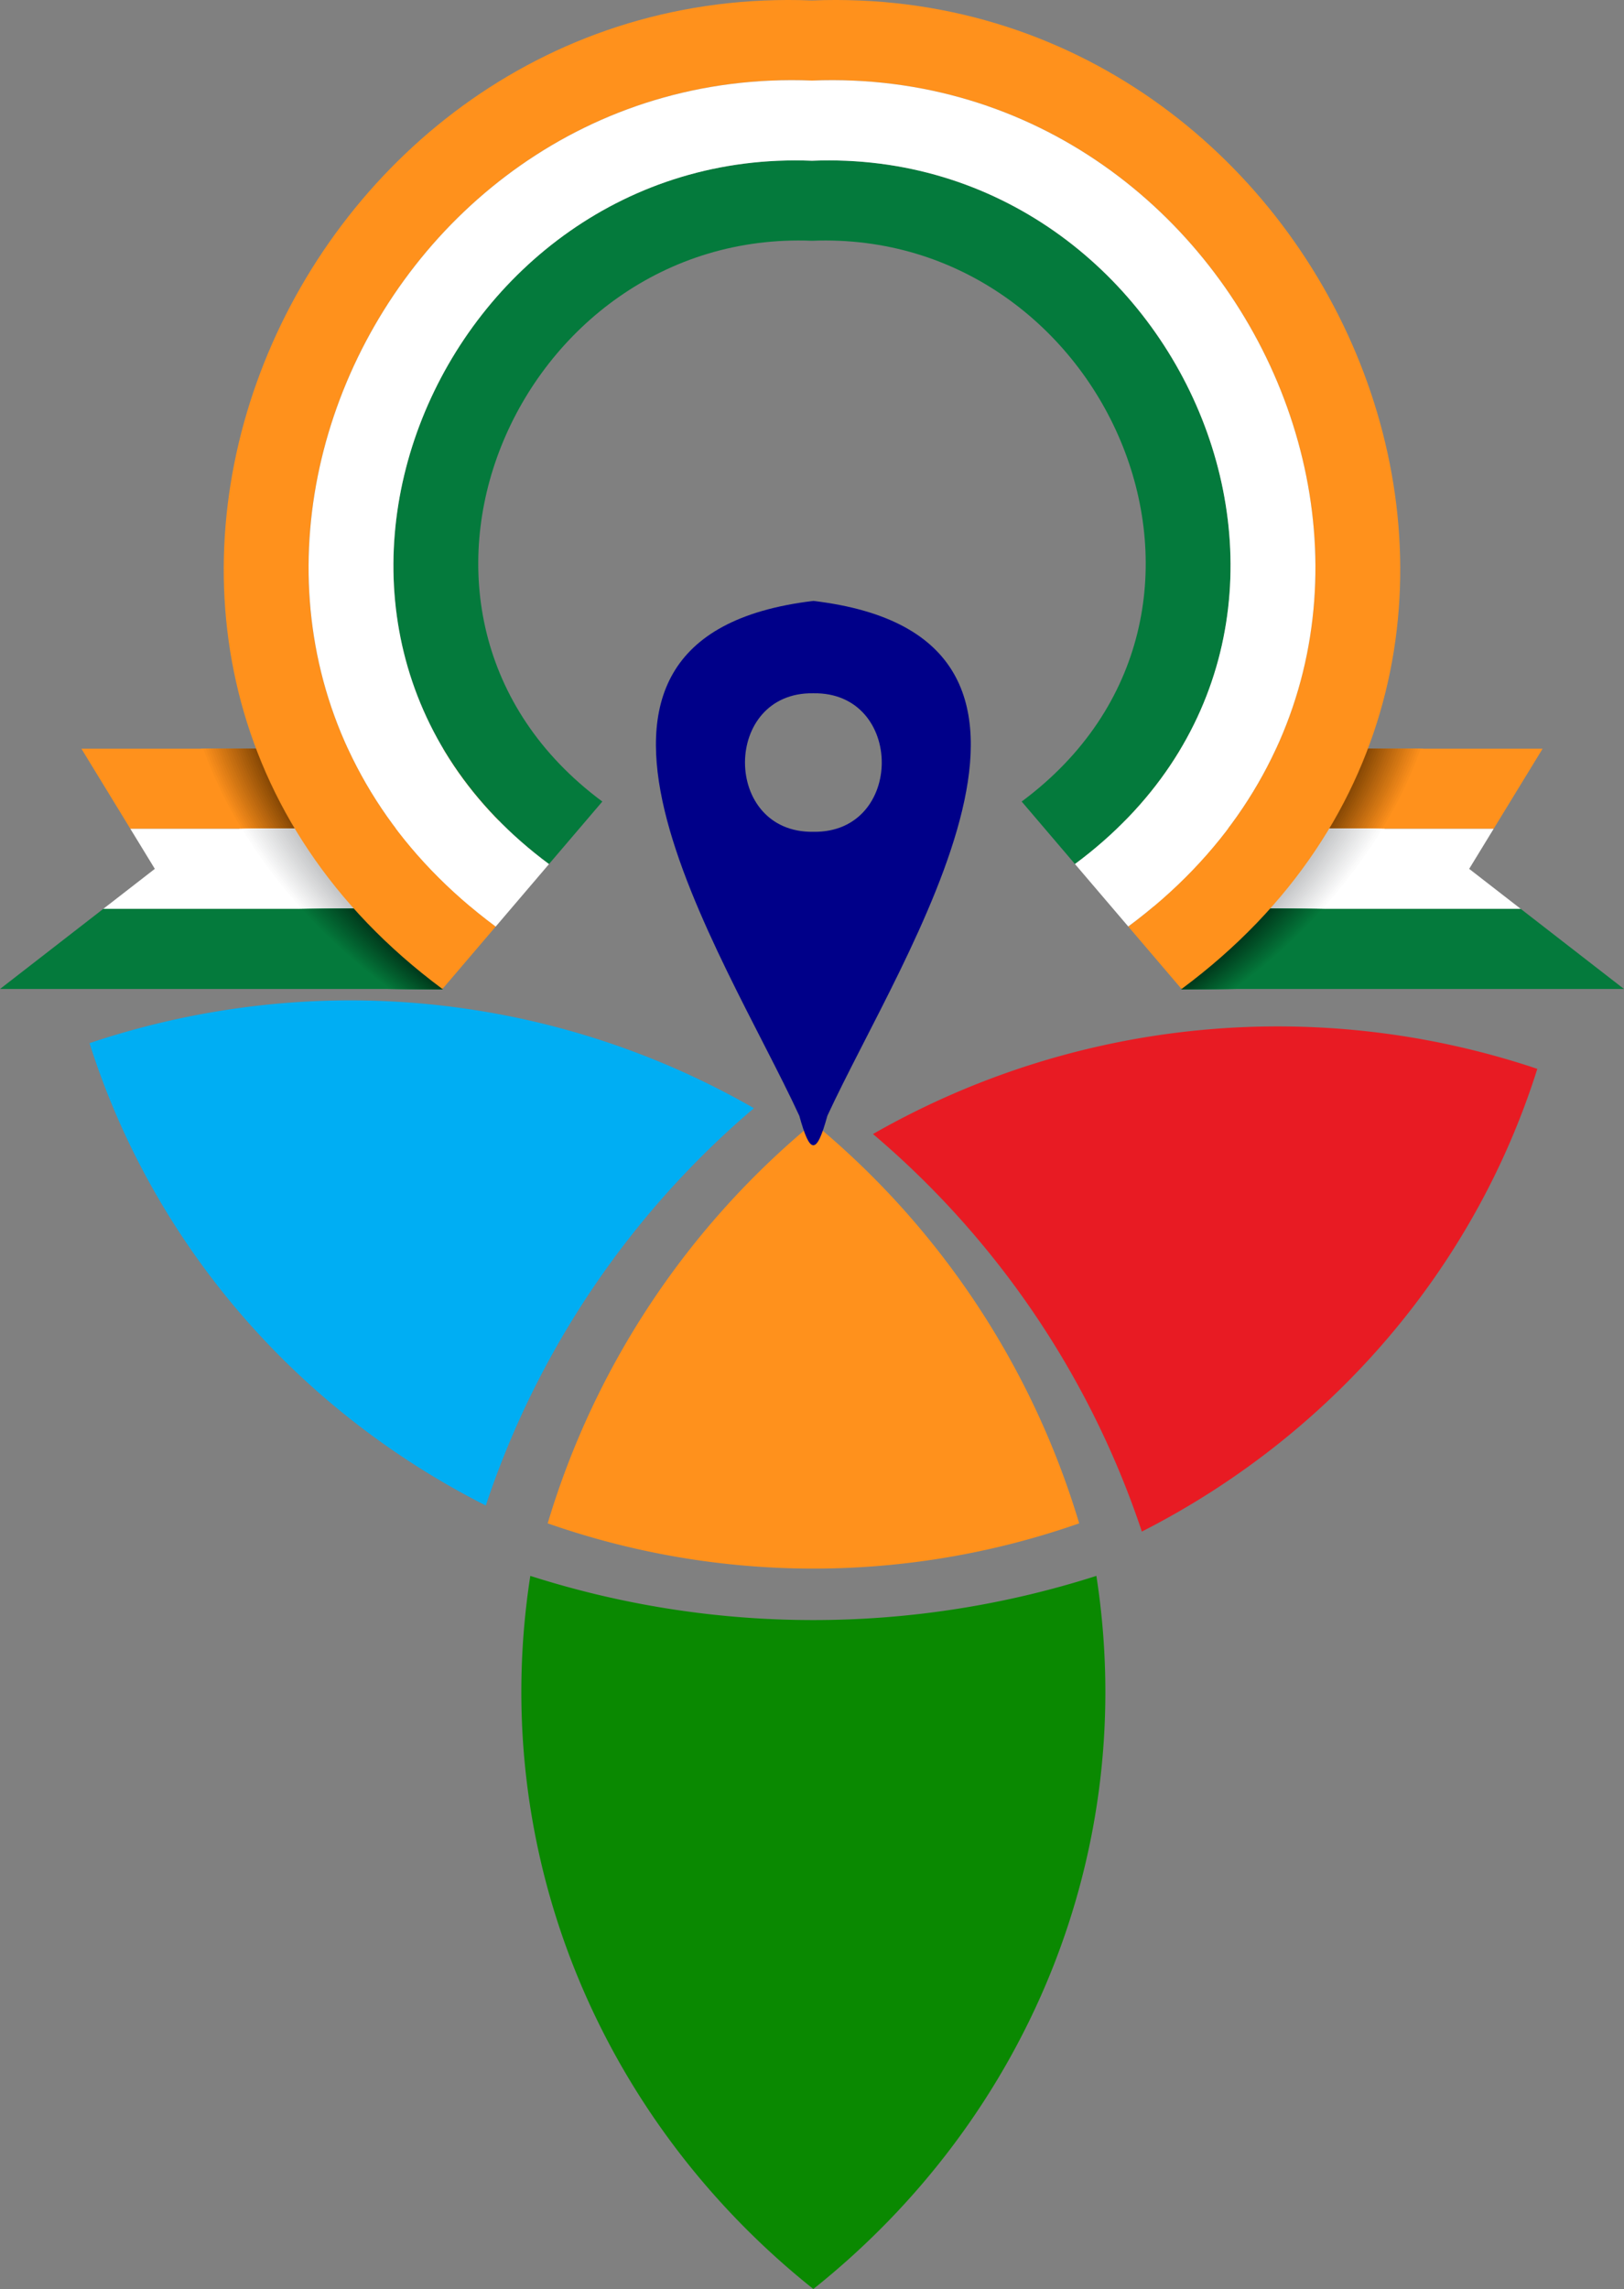<svg xmlns="http://www.w3.org/2000/svg" viewBox="0 0 666.9 939.8"><rect x="0" y="0" width="666.9" height="939.8" fill="#808080" stroke="none"/><defs><style>.cls-1{fill:#ff911c;}.cls-1,.cls-10,.cls-11,.cls-12,.cls-13,.cls-14,.cls-15,.cls-16,.cls-17,.cls-18,.cls-19,.cls-2,.cls-20,.cls-21,.cls-22,.cls-23,.cls-24,.cls-25,.cls-26,.cls-27,.cls-28,.cls-29,.cls-3,.cls-30,.cls-31,.cls-32,.cls-33,.cls-34,.cls-35,.cls-36,.cls-37,.cls-38,.cls-39,.cls-4,.cls-40,.cls-41,.cls-42,.cls-43,.cls-44,.cls-45,.cls-46,.cls-47,.cls-48,.cls-49,.cls-5,.cls-50,.cls-51,.cls-52,.cls-53,.cls-54,.cls-55,.cls-56,.cls-57,.cls-58,.cls-59,.cls-6,.cls-60,.cls-61,.cls-62,.cls-63,.cls-64,.cls-65,.cls-66,.cls-67,.cls-68,.cls-69,.cls-7,.cls-8,.cls-9{fill-rule:evenodd;}.cls-2{fill:#f98e1b;}.cls-3{fill:#f48a1a;}.cls-4{fill:#ee8719;}.cls-5{fill:#e98318;}.cls-6{fill:#e38017;}.cls-7{fill:#de7d15;}.cls-8{fill:#d87914;}.cls-9{fill:#d27613;}.cls-10{fill:#cd7312;}.cls-11{fill:#c76f11;}.cls-12{fill:#c26c10;}.cls-13{fill:#bc680f;}.cls-14{fill:#b7650e;}.cls-15{fill:#b1620d;}.cls-16{fill:#ab5e0c;}.cls-17{fill:#a65b0a;}.cls-18{fill:#a05809;}.cls-19{fill:#9b5408;}.cls-20{fill:#955107;}.cls-21{fill:#904d06;}.cls-22{fill:#8a4a05;}.cls-23{fill:#fff;}.cls-24{fill:#fcfcfc;}.cls-25{fill:#fafafa;}.cls-26{fill:#f7f7f7;}.cls-27{fill:#f4f4f5;}.cls-28{fill:#f1f2f2;}.cls-29{fill:#efefef;}.cls-30{fill:#ececed;}.cls-31{fill:#e9eaea;}.cls-32{fill:#e6e7e8;}.cls-33{fill:#e4e4e5;}.cls-34{fill:#e1e2e2;}.cls-35{fill:#dedfe0;}.cls-36{fill:#dbdcdd;}.cls-37{fill:#d9d9da;}.cls-38{fill:#d6d7d8;}.cls-39{fill:#d3d4d5;}.cls-40{fill:#d0d1d3;}.cls-41{fill:#cecfd0;}.cls-42{fill:#cbcccd;}.cls-43{fill:#c8c9cb;}.cls-44{fill:#c6c7c8;}.cls-45{fill:#047a3c;}.cls-46{fill:#04773a;}.cls-47{fill:#047439;}.cls-48{fill:#037137;}.cls-49{fill:#036e36;}.cls-50{fill:#036b34;}.cls-51{fill:#036833;}.cls-52{fill:#036531;}.cls-53{fill:#026230;}.cls-54{fill:#025f2e;}.cls-55{fill:#025c2d;}.cls-56{fill:#02592b;}.cls-57{fill:#02562a;}.cls-58{fill:#025328;}.cls-59{fill:#015027;}.cls-60{fill:#014d25;}.cls-61{fill:#014a24;}.cls-62{fill:#014722;}.cls-63{fill:#014421;}.cls-64{fill:#00411f;}.cls-65{fill:#003e1e;}.cls-66{fill:#003b1c;}.cls-67{fill:#0a8901;}.cls-68{fill:#e81b23;}.cls-69{fill:#00aef3;}.cls-70{fill:#000089;}</style></defs><g id="Layer_2" data-name="Layer 2"><g id="App_Icon_Kit_B" data-name="App Icon Kit B"><g id="App_Icon_and_Badge" data-name="App Icon and Badge"><g id="Main"><polygon class="cls-1" points="613.37 340.28 633.47 307.4 452.44 307.4 463.36 340.28 613.37 340.28"/><polygon class="cls-1" points="53.53 340.28 33.43 307.4 214.46 307.4 203.54 340.28 53.53 340.28 53.53 340.28"/><path class="cls-1" d="M584.42,307.4h-132l10.92,32.88H568.59a179.68,179.68,0,0,0,15.83-32.88Z"/><path class="cls-2" d="M583.39,307.4H452.44l10.92,32.88h104.2a179.68,179.68,0,0,0,15.83-32.88Z"/><path class="cls-3" d="M582.36,307.4H452.44l10.92,32.88H566.53a180.34,180.34,0,0,0,15.83-32.88Z"/><path class="cls-4" d="M581.33,307.4H452.44l10.92,32.88H565.49a179.73,179.73,0,0,0,15.84-32.88Z"/><path class="cls-5" d="M580.3,307.4H452.44l10.92,32.88h101.1A179.73,179.73,0,0,0,580.3,307.4Z"/><path class="cls-6" d="M579.27,307.4H452.44l10.92,32.88H563.43a180.38,180.38,0,0,0,15.84-32.88Z"/><path class="cls-7" d="M578.24,307.4H452.44l10.92,32.88h99a179.78,179.78,0,0,0,15.85-32.88Z"/><path class="cls-8" d="M577.21,307.4H452.44l10.92,32.88h98a180.43,180.43,0,0,0,15.85-32.88Z"/><path class="cls-9" d="M576.18,307.4H452.44l10.92,32.88h97a180.48,180.48,0,0,0,15.86-32.88Z"/><path class="cls-10" d="M575.15,307.4H452.44l10.92,32.88h95.93a180.48,180.48,0,0,0,15.86-32.88Z"/><path class="cls-11" d="M574.12,307.4H452.44l10.92,32.88h94.9a181.14,181.14,0,0,0,15.86-32.88Z"/><path class="cls-12" d="M573.08,307.4H452.44l10.92,32.88h93.86a179.82,179.82,0,0,0,15.86-32.88Z"/><path class="cls-13" d="M572.05,307.4H452.44l10.92,32.88h92.83a179.82,179.82,0,0,0,15.86-32.88Z"/><path class="cls-14" d="M571,307.4H452.44l10.92,32.88h91.8A180.48,180.48,0,0,0,571,307.4Z"/><path class="cls-15" d="M570,307.4H452.44l10.92,32.88h90.76A179.87,179.87,0,0,0,570,307.4Z"/><path class="cls-16" d="M569,307.4H452.44l10.92,32.88h89.73A180.52,180.52,0,0,0,569,307.4Z"/><path class="cls-17" d="M567.93,307.4H452.44l10.92,32.88h88.69a179.92,179.92,0,0,0,15.88-32.88Z"/><path class="cls-18" d="M566.9,307.4H452.44l10.92,32.88H551A179.92,179.92,0,0,0,566.9,307.4Z"/><path class="cls-19" d="M565.87,307.4H452.44l10.92,32.88H550a180.57,180.57,0,0,0,15.88-32.88Z"/><path class="cls-20" d="M564.84,307.4H452.44l10.92,32.88H549a180,180,0,0,0,15.89-32.88Z"/><path class="cls-21" d="M563.81,307.4H452.44l10.92,32.88h84.56a180,180,0,0,0,15.89-32.88Z"/><path class="cls-22" d="M562.78,307.4H452.44l10.92,32.88h83.53a180.62,180.62,0,0,0,15.89-32.88Z"/><path class="cls-1" d="M82.48,307.4h132l-10.92,32.88H98.3A180.29,180.29,0,0,1,82.48,307.4Z"/><path class="cls-2" d="M83.51,307.4h131l-10.92,32.88H99.34A179.68,179.68,0,0,1,83.51,307.4Z"/><path class="cls-3" d="M84.54,307.4H214.46l-10.92,32.88H100.37A180.34,180.34,0,0,1,84.54,307.4Z"/><path class="cls-4" d="M85.57,307.4H214.46l-10.92,32.88H101.41A179.73,179.73,0,0,1,85.57,307.4Z"/><path class="cls-5" d="M86.6,307.4H214.46l-10.92,32.88H102.44A179.73,179.73,0,0,1,86.6,307.4Z"/><path class="cls-6" d="M87.63,307.4H214.46l-10.92,32.88H103.47A180.38,180.38,0,0,1,87.63,307.4Z"/><path class="cls-7" d="M88.66,307.4h125.8l-10.92,32.88h-99A179.78,179.78,0,0,1,88.66,307.4Z"/><path class="cls-8" d="M89.69,307.4H214.46l-10.92,32.88h-98A179.78,179.78,0,0,1,89.69,307.4Z"/><path class="cls-9" d="M90.72,307.4H214.46l-10.92,32.88h-97A180.43,180.43,0,0,1,90.72,307.4Z"/><path class="cls-10" d="M91.75,307.4H214.46l-10.92,32.88H107.61A179.82,179.82,0,0,1,91.75,307.4Z"/><path class="cls-11" d="M92.78,307.4H214.46l-10.92,32.88h-94.9A180.48,180.48,0,0,1,92.78,307.4Z"/><path class="cls-12" d="M93.81,307.4H214.46l-10.92,32.88H109.68A180.52,180.52,0,0,1,93.81,307.4Z"/><path class="cls-13" d="M94.84,307.4H214.46l-10.92,32.88H110.71A180.52,180.52,0,0,1,94.84,307.4Z"/><path class="cls-14" d="M95.88,307.4H214.46l-10.92,32.88h-91.8A180.48,180.48,0,0,1,95.88,307.4Z"/><path class="cls-15" d="M96.91,307.4H214.46l-10.92,32.88H112.78A179.87,179.87,0,0,1,96.91,307.4Z"/><path class="cls-16" d="M97.94,307.4H214.46l-10.92,32.88H113.81A179.87,179.87,0,0,1,97.94,307.4Z"/><path class="cls-17" d="M99,307.4H214.46l-10.92,32.88h-88.7A180.52,180.52,0,0,1,99,307.4Z"/><path class="cls-18" d="M100,307.4H214.46l-10.92,32.88H115.88A179.92,179.92,0,0,1,100,307.4Z"/><path class="cls-19" d="M101,307.4H214.46l-10.92,32.88H116.91A180.57,180.57,0,0,1,101,307.4Z"/><path class="cls-20" d="M102.06,307.4h112.4l-10.92,32.88H118a180,180,0,0,1-15.89-32.88Z"/><path class="cls-21" d="M103.09,307.4H214.46l-10.92,32.88H119a180,180,0,0,1-15.89-32.88Z"/><path class="cls-22" d="M104.12,307.4H214.46l-10.92,32.88H120a180.62,180.62,0,0,1-15.89-32.88Z"/><polygon class="cls-23" points="624.51 373.17 603.32 356.73 613.37 340.28 463.36 340.28 474.29 373.17 624.51 373.17"/><polygon class="cls-23" points="42.39 373.17 63.58 356.73 53.53 340.28 203.54 340.28 192.61 373.17 42.39 373.17 42.39 373.17"/><path class="cls-23" d="M568.59,340.28H463.36l10.93,32.89H544a220.08,220.08,0,0,0,24.62-32.89Z"/><path class="cls-24" d="M567.56,340.28H463.36l10.93,32.89H543a219.34,219.34,0,0,0,24.61-32.89Z"/><path class="cls-25" d="M566.53,340.28H463.36l10.93,32.89h67.65a220.58,220.58,0,0,0,24.59-32.89Z"/><path class="cls-26" d="M565.49,340.28H463.36l10.93,32.89h66.63a219.08,219.08,0,0,0,24.57-32.89Z"/><path class="cls-27" d="M564.46,340.28H463.36l10.93,32.89h65.62a219.63,219.63,0,0,0,24.55-32.89Z"/><path class="cls-28" d="M563.43,340.28H463.36l10.93,32.89H538.9a220.19,220.19,0,0,0,24.53-32.89Z"/><path class="cls-29" d="M562.39,340.28h-99l10.93,32.89h63.59a218.69,218.69,0,0,0,24.51-32.89Z"/><path class="cls-30" d="M561.36,340.28h-98l10.93,32.89h62.58a219.93,219.93,0,0,0,24.49-32.89Z"/><path class="cls-31" d="M560.32,340.28h-97l10.93,32.89h61.56a218.44,218.44,0,0,0,24.47-32.89Z"/><path class="cls-32" d="M559.29,340.28H463.36l10.93,32.89h60.55a219,219,0,0,0,24.45-32.89Z"/><path class="cls-33" d="M558.26,340.28h-94.9l10.93,32.89h59.53a218.93,218.93,0,0,0,24.44-32.89Z"/><path class="cls-34" d="M557.22,340.28H463.36l10.93,32.89h58.52a218.06,218.06,0,0,0,24.41-32.89Z"/><path class="cls-35" d="M556.19,340.28H463.36l10.93,32.89H531.8a218.61,218.61,0,0,0,24.39-32.89Z"/><path class="cls-36" d="M555.16,340.28h-91.8l10.93,32.89h56.49a218.54,218.54,0,0,0,24.38-32.89Z"/><path class="cls-37" d="M554.12,340.28H463.36l10.93,32.89h55.48a218.35,218.35,0,0,0,24.35-32.89Z"/><path class="cls-38" d="M553.09,340.28H463.36l10.93,32.89h54.46a218.29,218.29,0,0,0,24.34-32.89Z"/><path class="cls-39" d="M552.05,340.28H463.36l10.93,32.89h53.45a217.42,217.42,0,0,0,24.31-32.89Z"/><path class="cls-40" d="M551,340.28H463.36l10.93,32.89h52.44A218,218,0,0,0,551,340.28Z"/><path class="cls-41" d="M550,340.28H463.36l10.93,32.89h51.42A217.91,217.91,0,0,0,550,340.28Z"/><path class="cls-42" d="M549,340.28H463.36l10.93,32.89H524.7A217.72,217.72,0,0,0,549,340.28Z"/><path class="cls-43" d="M547.92,340.28H463.36l10.93,32.89h49.39a217,217,0,0,0,24.24-32.89Z"/><path class="cls-44" d="M546.89,340.28H463.36l10.93,32.89h48.38a217.53,217.53,0,0,0,24.22-32.89Z"/><path class="cls-23" d="M98.3,340.28H203.54l-10.93,32.89H122.93A220.84,220.84,0,0,1,98.3,340.28Z"/><path class="cls-24" d="M99.34,340.28h104.2l-10.93,32.89H124a219.34,219.34,0,0,1-24.61-32.89Z"/><path class="cls-25" d="M100.37,340.28H203.54l-10.93,32.89H125a220.58,220.58,0,0,1-24.59-32.89Z"/><path class="cls-26" d="M101.41,340.28H203.54l-10.93,32.89H126a219.08,219.08,0,0,1-24.57-32.89Z"/><path class="cls-27" d="M102.44,340.28h101.1l-10.93,32.89H127a219,219,0,0,1-24.55-32.89Z"/><path class="cls-28" d="M103.47,340.28H203.54l-10.93,32.89H128a220.19,220.19,0,0,1-24.53-32.89Z"/><path class="cls-29" d="M104.51,340.28h99l-10.93,32.89H129a218.69,218.69,0,0,1-24.51-32.89Z"/><path class="cls-30" d="M105.54,340.28h98l-10.93,32.89H130a219.25,219.25,0,0,1-24.49-32.89Z"/><path class="cls-31" d="M106.57,340.28h97l-10.93,32.89H131.05a219.18,219.18,0,0,1-24.48-32.89Z"/><path class="cls-32" d="M107.61,340.28h95.93l-10.93,32.89H132.06a218.31,218.31,0,0,1-24.45-32.89Z"/><path class="cls-33" d="M108.64,340.28h94.9l-10.93,32.89H133.07a219.55,219.55,0,0,1-24.43-32.89Z"/><path class="cls-34" d="M109.68,340.28h93.86l-10.93,32.89H134.09a218.06,218.06,0,0,1-24.41-32.89Z"/><path class="cls-35" d="M110.71,340.28h92.83l-10.93,32.89H135.1a218.61,218.61,0,0,1-24.39-32.89Z"/><path class="cls-36" d="M111.74,340.28h91.8l-10.93,32.89H136.12a218.54,218.54,0,0,1-24.38-32.89Z"/><path class="cls-37" d="M112.78,340.28h90.76l-10.93,32.89H137.13a217.67,217.67,0,0,1-24.35-32.89Z"/><path class="cls-38" d="M113.81,340.28h89.73l-10.93,32.89H138.14a218.23,218.23,0,0,1-24.33-32.89Z"/><path class="cls-39" d="M114.84,340.28h88.7l-10.93,32.89H139.16a218.16,218.16,0,0,1-24.32-32.89Z"/><path class="cls-40" d="M115.88,340.28h87.66l-10.93,32.89H140.17a218,218,0,0,1-24.29-32.89Z"/><path class="cls-41" d="M116.91,340.28h86.63l-10.93,32.89H141.19a217.91,217.91,0,0,1-24.28-32.89Z"/><path class="cls-42" d="M118,340.28h85.59l-10.93,32.89H142.2A217,217,0,0,1,118,340.28Z"/><path class="cls-43" d="M119,340.28h84.56l-10.93,32.89h-49.4A217.59,217.59,0,0,1,119,340.28Z"/><path class="cls-44" d="M120,340.28h83.53l-10.93,32.89H144.23A217.53,217.53,0,0,1,120,340.28Z"/><polygon class="cls-45" points="485.21 406.05 666.9 406.05 624.51 373.17 474.29 373.17 485.21 406.05 485.21 406.05"/><polygon class="cls-45" points="181.69 406.05 0 406.05 42.39 373.17 192.61 373.17 181.69 406.05 181.69 406.05"/><path class="cls-45" d="M485.21,406.05h22.27A240.42,240.42,0,0,0,544,373.17H474.29l10.92,32.88Z"/><path class="cls-46" d="M485.21,406.05h21.28A240.23,240.23,0,0,0,543,373.17H474.29l10.92,32.88Z"/><path class="cls-47" d="M485.21,406.05h20.28a239.69,239.69,0,0,0,36.45-32.88H474.29l10.92,32.88Z"/><path class="cls-48" d="M485.21,406.05H504.5a240,240,0,0,0,36.42-32.88H474.29l10.92,32.88Z"/><path class="cls-49" d="M485.21,406.05H503.5a239.9,239.9,0,0,0,36.41-32.88H474.29l10.92,32.88Z"/><path class="cls-50" d="M485.21,406.05H502.5a239.84,239.84,0,0,0,36.4-32.88H474.29l10.92,32.88Z"/><path class="cls-51" d="M485.21,406.05h16.3a239.64,239.64,0,0,0,36.37-32.88H474.29l10.92,32.88Z"/><path class="cls-52" d="M485.21,406.05h15.3a239.1,239.1,0,0,0,36.36-32.88H474.29l10.92,32.88Z"/><path class="cls-53" d="M485.21,406.05h14.31a239.38,239.38,0,0,0,36.33-32.88H474.29l10.92,32.88Z"/><path class="cls-54" d="M485.21,406.05h13.31a238.84,238.84,0,0,0,36.32-32.88H474.29l10.92,32.88Z"/><path class="cls-55" d="M485.21,406.05h12.32a239.12,239.12,0,0,0,36.29-32.88H474.29l10.92,32.88Z"/><path class="cls-56" d="M485.21,406.05h11.32a238.58,238.58,0,0,0,36.28-32.88H474.29l10.92,32.88Z"/><path class="cls-57" d="M485.21,406.05h10.33a238.93,238.93,0,0,0,36.26-32.88H474.29l10.92,32.88Z"/><path class="cls-58" d="M485.21,406.05h9.33a238.8,238.8,0,0,0,36.24-32.88H474.29l10.92,32.88Z"/><path class="cls-59" d="M485.21,406.05h8.33a238.26,238.26,0,0,0,36.23-32.88H474.29l10.92,32.88Z"/><path class="cls-60" d="M485.21,406.05h7.34a238.54,238.54,0,0,0,36.2-32.88H474.29l10.92,32.88Z"/><path class="cls-61" d="M485.21,406.05h6.34a238,238,0,0,0,36.19-32.88H474.29l10.92,32.88Z"/><path class="cls-62" d="M485.21,406.05h5.35a238.35,238.35,0,0,0,36.17-32.88H474.29l10.92,32.88Z"/><path class="cls-63" d="M485.21,406.05h4.35a237.74,237.74,0,0,0,36.15-32.88H474.29l10.92,32.88Z"/><path class="cls-64" d="M485.21,406.05h3.36a238.09,238.09,0,0,0,36.13-32.88H474.29l10.92,32.88Z"/><path class="cls-65" d="M485.21,406.05h2.36a237.49,237.49,0,0,0,36.11-32.88H474.29l10.92,32.88Z"/><path class="cls-66" d="M485.21,406.05h1.37a237.83,237.83,0,0,0,36.09-32.88H474.29l10.92,32.88Z"/><path class="cls-45" d="M181.69,406.05H159.42a240,240,0,0,1-36.49-32.88h69.68l-10.92,32.88Z"/><path class="cls-46" d="M181.69,406.05H160.41A240.23,240.23,0,0,1,124,373.17h68.66l-10.92,32.88Z"/><path class="cls-47" d="M181.69,406.05H161.41A239.69,239.69,0,0,1,125,373.17h67.65l-10.92,32.88Z"/><path class="cls-48" d="M181.69,406.05H162.4A240,240,0,0,1,126,373.17h66.63l-10.92,32.88Z"/><path class="cls-49" d="M181.69,406.05H163.4A239.43,239.43,0,0,1,127,373.17h65.62l-10.92,32.88Z"/><path class="cls-50" d="M181.69,406.05h-17.3A239.77,239.77,0,0,1,128,373.17h64.61l-10.92,32.88Z"/><path class="cls-51" d="M181.69,406.05h-16.3A239.64,239.64,0,0,1,129,373.17h63.59l-10.92,32.88Z"/><path class="cls-52" d="M181.69,406.05h-15.3A239.1,239.1,0,0,1,130,373.17h62.58l-10.92,32.88Z"/><path class="cls-53" d="M181.69,406.05H167.38a239.38,239.38,0,0,1-36.33-32.88h61.56l-10.92,32.88Z"/><path class="cls-54" d="M181.69,406.05H168.38a238.84,238.84,0,0,1-36.32-32.88h60.55l-10.92,32.88Z"/><path class="cls-55" d="M181.69,406.05H169.37a239.19,239.19,0,0,1-36.3-32.88h59.54l-10.92,32.88Z"/><path class="cls-56" d="M181.69,406.05H170.37a238.58,238.58,0,0,1-36.28-32.88h58.52l-10.92,32.88Z"/><path class="cls-57" d="M181.69,406.05H171.36a238.93,238.93,0,0,1-36.26-32.88h57.51l-10.92,32.88Z"/><path class="cls-58" d="M181.69,406.05h-9.33a238.32,238.32,0,0,1-36.24-32.88h56.49l-10.92,32.88Z"/><path class="cls-59" d="M181.69,406.05h-8.34a238.67,238.67,0,0,1-36.22-32.88h55.48l-10.92,32.88Z"/><path class="cls-60" d="M181.69,406.05h-7.34a238.61,238.61,0,0,1-36.21-32.88h54.47l-10.92,32.88Z"/><path class="cls-61" d="M181.69,406.05h-6.34a238,238,0,0,1-36.19-32.88h53.45l-10.92,32.88Z"/><path class="cls-62" d="M181.69,406.05h-5.35a238.35,238.35,0,0,1-36.17-32.88h52.44l-10.92,32.88Z"/><path class="cls-63" d="M181.69,406.05h-4.35a237.74,237.74,0,0,1-36.15-32.88h51.42l-10.92,32.88Z"/><path class="cls-64" d="M181.69,406.05h-3.36a238.09,238.09,0,0,1-36.13-32.88h50.41l-10.92,32.88Z"/><path class="cls-65" d="M181.69,406.05h-2.36a237.55,237.55,0,0,1-36.12-32.88h49.4l-10.92,32.88Z"/><path class="cls-66" d="M181.69,406.05h-1.37a237.83,237.83,0,0,1-36.09-32.88h48.38l-10.92,32.88Z"/><path class="cls-45" d="M441.43,354.74l-21.88-25.65C523.6,251.91,454.92,94,333.45,98.85,212,94,143.27,251.93,247.35,329.09l-21.89,25.65C95,257.94,181.1,59.86,333.45,66c152.32-6.1,238.53,192,108,288.78Z"/><path class="cls-1" d="M333.45.19C547.57-8.38,668.64,270,485.21,406.05l-21.89-25.66C620.28,264,516.68,25.74,333.44,33.08,150.25,25.74,46.57,264,203.58,380.39l-21.89,25.66C-1.77,270,119.37-8.36,333.45.19Z"/><path class="cls-23" d="M463.32,380.39l-21.89-25.65C571.94,257.94,485.8,59.86,333.44,66c-152.31-6.1-238.52,192-108,288.78l-21.88,25.65C46.62,264,150.22,25.74,333.46,33.08,516.64,25.74,620.33,264,463.32,380.39Z"/><path id="path842" class="cls-1" d="M443.17,625.44A339.21,339.21,0,0,0,334,461,339.14,339.14,0,0,0,224.91,625.44,329.82,329.82,0,0,0,443.17,625.44Z"/><path id="path846" class="cls-67" d="M334,939.8c87.83-70,133.77-179.74,116.23-292.79a381.39,381.39,0,0,1-232.46,0C200.27,760.06,246.2,869.82,334,939.8Z"/><path id="path848" class="cls-68" d="M631.3,438.84A334.76,334.76,0,0,0,358.49,465.6,365.46,365.46,0,0,1,468.9,628.82C547,589.06,605.51,520.65,631.3,438.84Z"/><path id="path850" class="cls-69" d="M143.5,410.72A337.44,337.44,0,0,0,36.77,428.29C62.69,510.18,121.3,578.56,199.5,618.12A365.13,365.13,0,0,1,309.59,455,333,333,0,0,0,143.5,410.72Z"/><g id="g856"><g id="g854"><path id="path852" class="cls-70" d="M334,341.51c-37.42.63-37.42-57.51,0-56.87C371.46,284,371.46,342.15,334,341.51Zm0-94.79c-124.17,14.81-36.8,144.15-5.76,211.39,4.35,15.76,7,16.51,11.52,0C370.85,390.92,458.19,261.45,334,246.72Z"/></g></g></g></g></g></g></svg>